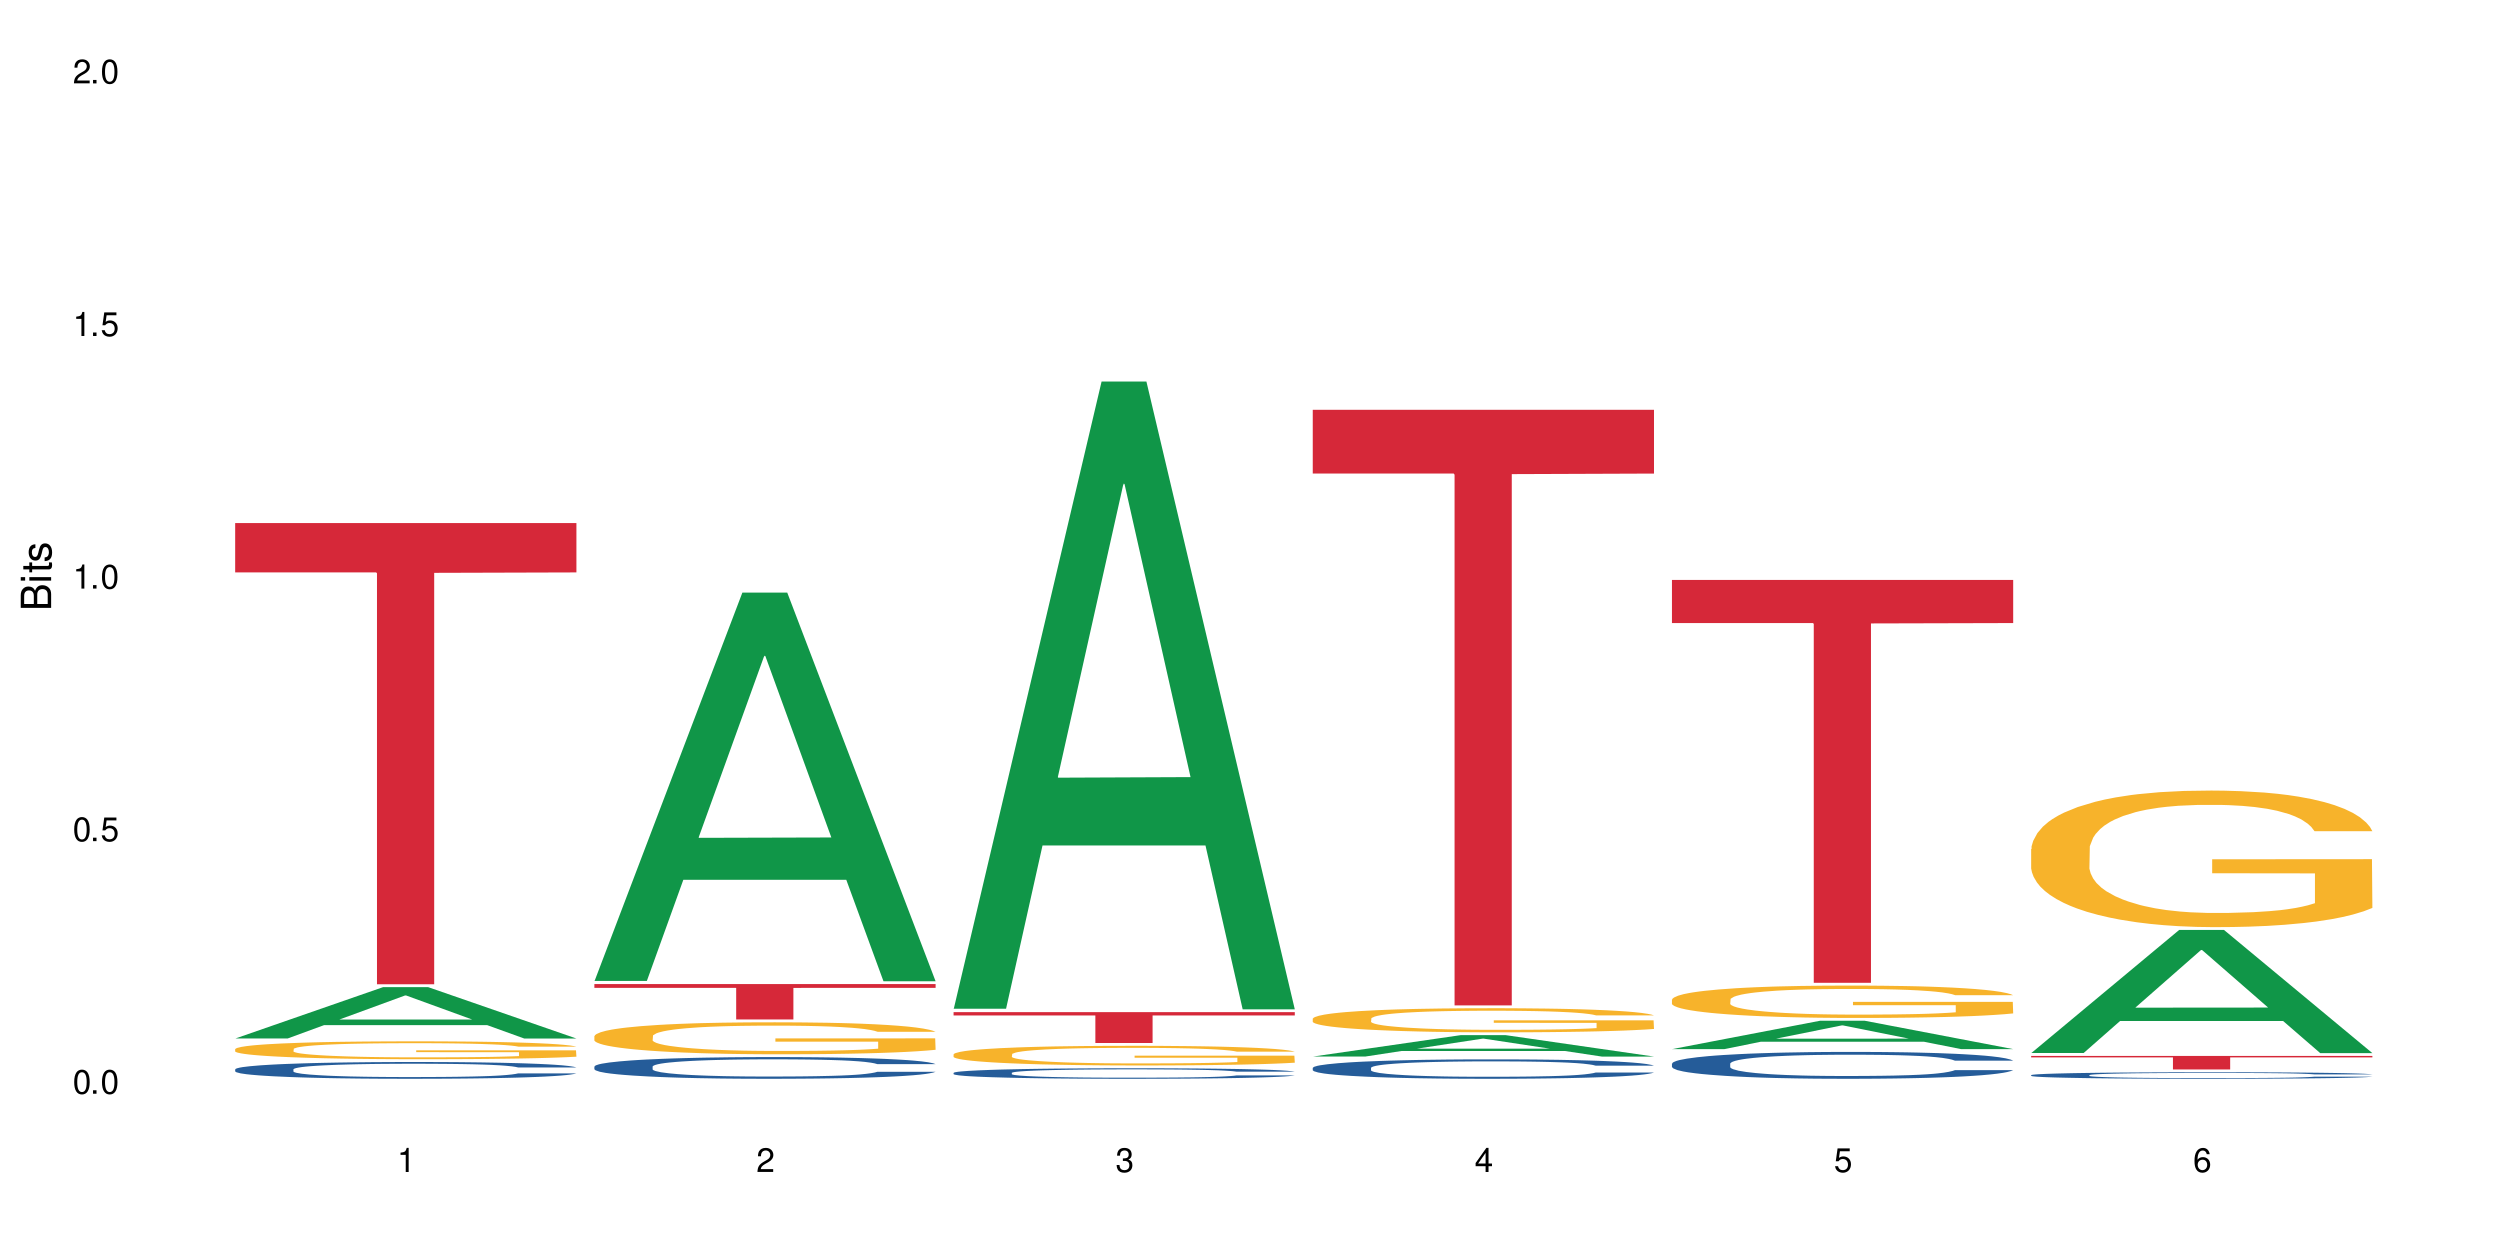 <?xml version="1.0" encoding="UTF-8"?>
<svg xmlns="http://www.w3.org/2000/svg" xmlns:xlink="http://www.w3.org/1999/xlink" width="720" height="360" viewBox="0 0 720 360">
<defs>
<g>
<g id="glyph-0-0">
</g>
<g id="glyph-0-1">
<path d="M 2.641 -6.938 C 2 -6.938 1.422 -6.656 1.078 -6.172 C 0.641 -5.562 0.406 -4.641 0.406 -3.359 C 0.406 -1.016 1.188 0.219 2.641 0.219 C 4.078 0.219 4.859 -1.016 4.859 -3.297 C 4.859 -4.641 4.656 -5.547 4.203 -6.172 C 3.844 -6.656 3.281 -6.938 2.641 -6.938 Z M 2.641 -6.188 C 3.547 -6.188 4 -5.25 4 -3.375 C 4 -1.406 3.562 -0.484 2.625 -0.484 C 1.734 -0.484 1.281 -1.438 1.281 -3.344 C 1.281 -5.25 1.734 -6.188 2.641 -6.188 Z M 2.641 -6.188 "/>
</g>
<g id="glyph-0-2">
<path d="M 1.828 -1 L 0.828 -1 L 0.828 0 L 1.828 0 Z M 1.828 -1 "/>
</g>
<g id="glyph-0-3">
<path d="M 4.562 -6.797 L 1.062 -6.797 L 0.547 -3.094 L 1.328 -3.094 C 1.719 -3.562 2.047 -3.734 2.578 -3.734 C 3.484 -3.734 4.062 -3.109 4.062 -2.094 C 4.062 -1.125 3.484 -0.531 2.578 -0.531 C 1.828 -0.531 1.375 -0.906 1.188 -1.672 L 0.328 -1.672 C 0.453 -1.109 0.547 -0.844 0.75 -0.594 C 1.125 -0.078 1.828 0.219 2.594 0.219 C 3.969 0.219 4.922 -0.781 4.922 -2.219 C 4.922 -3.562 4.031 -4.484 2.719 -4.484 C 2.25 -4.484 1.859 -4.359 1.469 -4.062 L 1.734 -5.969 L 4.562 -5.969 Z M 4.562 -6.797 "/>
</g>
<g id="glyph-0-4">
<path d="M 2.484 -4.938 L 2.484 0 L 3.328 0 L 3.328 -6.938 L 2.766 -6.938 C 2.469 -5.875 2.281 -5.734 0.984 -5.562 L 0.984 -4.938 Z M 2.484 -4.938 "/>
</g>
<g id="glyph-0-5">
<path d="M 4.859 -0.828 L 1.281 -0.828 C 1.359 -1.406 1.672 -1.781 2.5 -2.281 L 3.469 -2.828 C 4.406 -3.344 4.906 -4.062 4.906 -4.906 C 4.906 -5.484 4.672 -6.031 4.266 -6.406 C 3.859 -6.766 3.375 -6.938 2.719 -6.938 C 1.859 -6.938 1.219 -6.625 0.844 -6.031 C 0.609 -5.672 0.5 -5.234 0.484 -4.531 L 1.328 -4.531 C 1.359 -5.016 1.406 -5.281 1.531 -5.516 C 1.75 -5.938 2.188 -6.203 2.703 -6.203 C 3.469 -6.203 4.031 -5.641 4.031 -4.891 C 4.031 -4.344 3.719 -3.859 3.125 -3.516 L 2.234 -3 C 0.812 -2.172 0.406 -1.531 0.328 -0.016 L 4.859 -0.016 Z M 4.859 -0.828 "/>
</g>
<g id="glyph-0-6">
<path d="M 2.125 -3.188 L 2.578 -3.188 C 3.5 -3.188 3.984 -2.766 3.984 -1.922 C 3.984 -1.062 3.469 -0.531 2.594 -0.531 C 1.656 -0.531 1.203 -1 1.156 -2.016 L 0.312 -2.016 C 0.344 -1.453 0.438 -1.094 0.609 -0.781 C 0.953 -0.109 1.625 0.219 2.547 0.219 C 3.953 0.219 4.859 -0.625 4.859 -1.938 C 4.859 -2.828 4.516 -3.297 3.703 -3.594 C 4.344 -3.844 4.656 -4.328 4.656 -5.031 C 4.656 -6.219 3.875 -6.938 2.578 -6.938 C 1.203 -6.938 0.484 -6.172 0.453 -4.703 L 1.297 -4.703 C 1.312 -5.125 1.344 -5.359 1.453 -5.578 C 1.641 -5.969 2.062 -6.203 2.594 -6.203 C 3.344 -6.203 3.797 -5.75 3.797 -5 C 3.797 -4.516 3.609 -4.219 3.25 -4.047 C 3.016 -3.953 2.703 -3.922 2.125 -3.906 Z M 2.125 -3.188 "/>
</g>
<g id="glyph-0-7">
<path d="M 3.141 -1.672 L 3.141 0 L 3.984 0 L 3.984 -1.672 L 4.984 -1.672 L 4.984 -2.438 L 3.984 -2.438 L 3.984 -6.938 L 3.359 -6.938 L 0.266 -2.578 L 0.266 -1.672 Z M 3.141 -2.438 L 1 -2.438 L 3.141 -5.5 Z M 3.141 -2.438 "/>
</g>
<g id="glyph-0-8">
<path d="M 4.781 -5.125 C 4.609 -6.266 3.891 -6.938 2.844 -6.938 C 2.094 -6.938 1.422 -6.578 1.031 -5.953 C 0.594 -5.266 0.406 -4.422 0.406 -3.172 C 0.406 -2 0.578 -1.25 0.984 -0.641 C 1.359 -0.078 1.953 0.219 2.703 0.219 C 3.984 0.219 4.922 -0.75 4.922 -2.094 C 4.922 -3.375 4.062 -4.281 2.844 -4.281 C 2.172 -4.281 1.641 -4.031 1.281 -3.516 C 1.281 -5.234 1.828 -6.188 2.797 -6.188 C 3.391 -6.188 3.797 -5.797 3.938 -5.125 Z M 2.734 -3.531 C 3.547 -3.531 4.062 -2.953 4.062 -2.031 C 4.062 -1.156 3.484 -0.531 2.703 -0.531 C 1.922 -0.531 1.328 -1.188 1.328 -2.078 C 1.328 -2.938 1.906 -3.531 2.734 -3.531 Z M 2.734 -3.531 "/>
</g>
<g id="glyph-1-0">
</g>
<g id="glyph-1-1">
<path d="M 0 -0.953 L 0 -4.891 C 0 -5.719 -0.234 -6.344 -0.734 -6.797 C -1.188 -7.234 -1.812 -7.469 -2.5 -7.469 C -3.547 -7.469 -4.188 -7 -4.625 -5.875 C -4.984 -6.688 -5.625 -7.094 -6.531 -7.094 C -7.172 -7.094 -7.734 -6.859 -8.141 -6.391 C -8.562 -5.922 -8.75 -5.344 -8.75 -4.5 L -8.75 -0.953 Z M -4.984 -2.062 L -7.766 -2.062 L -7.766 -4.219 C -7.766 -4.844 -7.688 -5.203 -7.453 -5.5 C -7.219 -5.812 -6.859 -5.969 -6.375 -5.969 C -5.891 -5.969 -5.531 -5.812 -5.297 -5.5 C -5.062 -5.203 -4.984 -4.844 -4.984 -4.219 Z M -0.984 -2.062 L -4 -2.062 L -4 -4.781 C -4 -5.766 -3.438 -6.359 -2.484 -6.359 C -1.547 -6.359 -0.984 -5.766 -0.984 -4.781 Z M -0.984 -2.062 "/>
</g>
<g id="glyph-1-2">
<path d="M -6.281 -1.797 L -6.281 -0.797 L 0 -0.797 L 0 -1.797 Z M -8.75 -1.797 L -8.75 -0.797 L -7.484 -0.797 L -7.484 -1.797 Z M -8.75 -1.797 "/>
</g>
<g id="glyph-1-3">
<path d="M -6.281 -3.047 L -6.281 -2.016 L -8.016 -2.016 L -8.016 -1.016 L -6.281 -1.016 L -6.281 -0.172 L -5.469 -0.172 L -5.469 -1.016 L -0.719 -1.016 C -0.078 -1.016 0.281 -1.453 0.281 -2.234 C 0.281 -2.5 0.25 -2.719 0.188 -3.047 L -0.641 -3.047 C -0.609 -2.906 -0.594 -2.766 -0.594 -2.562 C -0.594 -2.141 -0.719 -2.016 -1.156 -2.016 L -5.469 -2.016 L -5.469 -3.047 Z M -6.281 -3.047 "/>
</g>
<g id="glyph-1-4">
<path d="M -4.531 -5.25 C -5.766 -5.25 -6.469 -4.422 -6.469 -2.969 C -6.469 -1.516 -5.719 -0.562 -4.547 -0.562 C -3.562 -0.562 -3.094 -1.062 -2.734 -2.562 L -2.516 -3.484 C -2.344 -4.188 -2.094 -4.469 -1.641 -4.469 C -1.047 -4.469 -0.641 -3.875 -0.641 -3 C -0.641 -2.453 -0.797 -2 -1.062 -1.75 C -1.25 -1.594 -1.422 -1.531 -1.875 -1.469 L -1.875 -0.406 C -0.422 -0.453 0.281 -1.266 0.281 -2.922 C 0.281 -4.5 -0.5 -5.516 -1.719 -5.516 C -2.656 -5.516 -3.172 -4.984 -3.469 -3.734 L -3.703 -2.766 C -3.891 -1.953 -4.156 -1.609 -4.594 -1.609 C -5.188 -1.609 -5.547 -2.125 -5.547 -2.938 C -5.547 -3.75 -5.203 -4.172 -4.531 -4.203 Z M -4.531 -5.25 "/>
</g>
</g>
</defs>
<rect x="-72" y="-36" width="864" height="432" fill="rgb(100%, 100%, 100%)" fill-opacity="1"/>
<path fill-rule="nonzero" fill="rgb(6.275%, 58.824%, 28.235%)" fill-opacity="1" d="M 67.73 299.082 L 67.836 299.07 L 110.359 284.285 L 123.273 284.285 L 166.008 299.098 L 150.992 299.098 L 140.281 295.23 L 93.352 295.23 L 82.852 299.082 L 67.73 299.082 L 97.863 293.629 L 135.977 293.617 L 116.973 286.703 L 116.766 286.691 L 116.555 286.73 L 97.758 293.617 L 97.863 293.629 Z M 67.73 299.082 "/>
<path fill-rule="nonzero" fill="rgb(14.51%, 36.078%, 60%)" fill-opacity="1" d="M 67.73 307.961 L 67.852 307.957 L 67.852 307.852 L 68.211 307.684 L 69.051 307.473 L 69.887 307.324 L 72.047 307.066 L 75.043 306.812 L 78.156 306.621 L 80.434 306.504 L 82.473 306.418 L 87.145 306.254 L 90.145 306.168 L 93.379 306.094 L 97.332 306.02 L 100.211 305.977 L 106.684 305.906 L 111.477 305.875 L 115.191 305.859 L 123.223 305.859 L 128.016 305.879 L 131.492 305.898 L 135.324 305.938 L 138.562 305.977 L 144.195 306.074 L 149.227 306.195 L 151.504 306.266 L 155.102 306.402 L 157.855 306.535 L 159.773 306.652 L 161.934 306.812 L 163.848 307.012 L 165.289 307.238 L 166.008 307.426 L 149.227 307.426 L 148.391 307.25 L 147.43 307.113 L 145.633 306.934 L 143.836 306.805 L 141.316 306.676 L 139.039 306.594 L 135.926 306.508 L 133.168 306.457 L 130.293 306.418 L 127.535 306.391 L 122.262 306.363 L 116.148 306.363 L 113.871 306.371 L 109.199 306.406 L 106.684 306.438 L 103.086 306.5 L 100.57 306.559 L 97.574 306.645 L 95.535 306.723 L 93.02 306.836 L 91.223 306.938 L 89.184 307.082 L 87.984 307.195 L 86.906 307.316 L 85.949 307.465 L 85.23 307.617 L 84.75 307.781 L 84.508 307.941 L 84.508 308.625 L 84.75 308.781 L 85.348 308.969 L 86.906 309.238 L 89.184 309.473 L 91.82 309.656 L 94.336 309.789 L 95.777 309.852 L 97.691 309.922 L 100.688 310.012 L 105.004 310.098 L 107.52 310.133 L 111.355 310.168 L 115.312 310.188 L 120.586 310.188 L 125.258 310.168 L 128.375 310.148 L 131.609 310.113 L 136.043 310.035 L 138.801 309.965 L 141.199 309.883 L 142.996 309.797 L 144.195 309.727 L 145.992 309.59 L 147.43 309.441 L 148.508 309.285 L 149.227 309.137 L 166.008 309.137 L 165.289 309.312 L 164.207 309.484 L 163.129 309.613 L 161.453 309.766 L 159.535 309.902 L 156.777 310.059 L 154.5 310.16 L 151.504 310.27 L 148.75 310.355 L 145.754 310.43 L 141.316 310.52 L 138.441 310.562 L 135.324 310.602 L 131.609 310.637 L 126.938 310.668 L 121.902 310.684 L 117.227 310.691 L 112.195 310.68 L 108.48 310.664 L 103.566 310.625 L 97.453 310.543 L 93.02 310.461 L 89.543 310.375 L 86.547 310.289 L 83.191 310.168 L 78.875 309.977 L 76.238 309.824 L 74.441 309.699 L 72.406 309.527 L 70.969 309.375 L 69.289 309.129 L 68.09 308.812 L 67.73 308.57 Z M 67.73 307.961 "/>
<path fill-rule="nonzero" fill="rgb(96.863%, 70.196%, 16.863%)" fill-opacity="1" d="M 67.73 302.109 L 67.852 302.105 L 67.852 302.012 L 68.332 301.797 L 69.527 301.508 L 71.086 301.266 L 72.766 301.078 L 73.844 300.98 L 75.641 300.84 L 77.199 300.734 L 81.152 300.523 L 86.188 300.328 L 88.945 300.242 L 92.059 300.16 L 96.496 300.07 L 98.531 300.039 L 104.766 299.965 L 111.836 299.918 L 119.625 299.902 L 123.223 299.906 L 128.133 299.926 L 134.848 299.977 L 138.68 300.023 L 141.676 300.07 L 144.793 300.133 L 148.629 300.227 L 152.223 300.34 L 155.102 300.453 L 157.977 300.594 L 160.375 300.746 L 162.41 300.91 L 164.207 301.105 L 165.289 301.273 L 166.008 301.438 L 149.348 301.438 L 148.391 301.273 L 147.309 301.145 L 145.512 300.988 L 143.715 300.875 L 141.918 300.789 L 138.562 300.664 L 135.684 300.59 L 132.09 300.523 L 128.613 300.48 L 124.66 300.453 L 122.262 300.445 L 115.91 300.445 L 110.156 300.477 L 106.801 300.516 L 104.406 300.551 L 101.047 300.621 L 99.012 300.68 L 97.812 300.715 L 94.219 300.863 L 91.82 300.996 L 90.504 301.082 L 88.824 301.227 L 87.625 301.352 L 86.309 301.539 L 85.59 301.68 L 84.629 302 L 84.508 302.848 L 84.871 303.027 L 85.59 303.219 L 86.547 303.391 L 87.984 303.566 L 89.422 303.703 L 91.941 303.887 L 94.098 304.012 L 95.777 304.09 L 99.012 304.215 L 100.328 304.258 L 103.445 304.344 L 106.684 304.41 L 110.637 304.465 L 113.633 304.496 L 118.426 304.52 L 124.539 304.52 L 131.73 304.488 L 136.285 304.453 L 139.398 304.414 L 141.438 304.383 L 143.953 304.328 L 145.754 304.281 L 147.43 304.23 L 149.469 304.152 L 149.469 303.027 L 119.863 303.023 L 119.863 302.496 L 165.887 302.492 L 166.008 304.328 L 163.488 304.457 L 160.375 304.578 L 157.379 304.672 L 154.262 304.754 L 149.828 304.844 L 146.23 304.898 L 140.719 304.965 L 135.684 305.008 L 130.41 305.035 L 125.738 305.051 L 120.223 305.055 L 115.312 305.043 L 110.039 305.016 L 105.844 304.98 L 102.008 304.934 L 98.172 304.871 L 93.379 304.773 L 90.262 304.691 L 87.027 304.594 L 83.789 304.477 L 80.914 304.348 L 78.996 304.25 L 77.078 304.137 L 75.043 303.996 L 73.125 303.836 L 71.688 303.691 L 70.367 303.523 L 69.41 303.371 L 68.449 303.16 L 67.969 302.988 L 67.73 302.844 Z M 67.73 302.109 "/>
<path fill-rule="nonzero" fill="rgb(83.922%, 15.686%, 22.353%)" fill-opacity="1" d="M 67.73 150.637 L 166.008 150.637 L 166.008 164.855 L 125.047 164.98 L 125.047 283.477 L 108.57 283.477 L 108.57 165.105 L 108.332 164.855 L 67.73 164.855 Z M 67.73 150.637 "/>
<path fill-rule="nonzero" fill="rgb(6.275%, 58.824%, 28.235%)" fill-opacity="1" d="M 171.18 282.504 L 171.285 282.398 L 213.809 170.66 L 226.723 170.66 L 269.453 282.605 L 254.441 282.605 L 243.73 253.387 L 196.797 253.387 L 186.297 282.504 L 171.18 282.504 L 201.312 241.297 L 239.426 241.191 L 220.422 188.949 L 220.211 188.844 L 220 189.16 L 201.207 241.191 L 201.312 241.297 Z M 171.18 282.504 "/>
<path fill-rule="nonzero" fill="rgb(14.51%, 36.078%, 60%)" fill-opacity="1" d="M 171.18 307.16 L 171.297 307.152 L 171.297 307.016 L 171.66 306.801 L 172.496 306.527 L 173.336 306.336 L 175.492 306 L 178.488 305.676 L 181.605 305.422 L 183.883 305.273 L 185.922 305.16 L 190.594 304.949 L 193.59 304.84 L 196.828 304.742 L 200.781 304.645 L 203.656 304.59 L 210.129 304.496 L 214.922 304.457 L 218.641 304.441 L 226.668 304.441 L 231.461 304.465 L 234.938 304.492 L 238.773 304.539 L 242.008 304.59 L 247.641 304.715 L 252.676 304.875 L 254.953 304.965 L 258.547 305.145 L 261.305 305.312 L 263.223 305.465 L 265.379 305.676 L 267.297 305.93 L 268.734 306.223 L 269.453 306.469 L 252.676 306.469 L 251.836 306.238 L 250.879 306.062 L 249.082 305.828 L 247.281 305.664 L 244.766 305.496 L 242.488 305.387 L 239.371 305.281 L 236.617 305.211 L 233.738 305.16 L 230.984 305.125 L 225.711 305.09 L 219.598 305.09 L 217.32 305.102 L 212.645 305.148 L 210.129 305.188 L 206.535 305.27 L 204.016 305.344 L 201.02 305.457 L 198.984 305.555 L 196.469 305.703 L 194.668 305.836 L 192.633 306.023 L 191.434 306.164 L 190.355 306.324 L 189.395 306.516 L 188.676 306.715 L 188.199 306.926 L 187.957 307.133 L 187.957 308.016 L 188.199 308.223 L 188.797 308.461 L 190.355 308.809 L 192.633 309.113 L 195.27 309.352 L 197.785 309.523 L 199.223 309.605 L 201.141 309.695 L 204.137 309.809 L 208.453 309.926 L 210.969 309.969 L 214.805 310.016 L 218.758 310.039 L 224.031 310.039 L 228.707 310.016 L 231.82 309.988 L 235.059 309.941 L 239.492 309.844 L 242.25 309.754 L 244.645 309.645 L 246.445 309.535 L 247.641 309.445 L 249.441 309.266 L 250.879 309.074 L 251.957 308.875 L 252.676 308.68 L 269.453 308.68 L 268.734 308.906 L 267.656 309.129 L 266.578 309.297 L 264.898 309.496 L 262.984 309.672 L 260.227 309.871 L 257.949 310.004 L 254.953 310.148 L 252.195 310.254 L 249.199 310.352 L 244.766 310.469 L 241.891 310.523 L 238.773 310.574 L 235.059 310.621 L 230.383 310.66 L 225.352 310.684 L 220.676 310.691 L 215.645 310.68 L 211.926 310.656 L 207.012 310.605 L 200.902 310.5 L 196.469 310.395 L 192.992 310.285 L 189.996 310.172 L 186.641 310.016 L 182.324 309.766 L 179.688 309.57 L 177.891 309.41 L 175.852 309.188 L 174.414 308.988 L 172.738 308.668 L 171.539 308.262 L 171.18 307.949 Z M 171.18 307.16 "/>
<path fill-rule="nonzero" fill="rgb(96.863%, 70.196%, 16.863%)" fill-opacity="1" d="M 171.18 298.367 L 171.297 298.359 L 171.297 298.191 L 171.777 297.812 L 172.977 297.289 L 174.535 296.859 L 176.211 296.523 L 177.293 296.348 L 179.09 296.094 L 180.648 295.91 L 184.602 295.531 L 189.637 295.18 L 192.391 295.027 L 195.508 294.883 L 199.941 294.723 L 201.98 294.664 L 208.211 294.531 L 215.281 294.445 L 223.074 294.422 L 226.668 294.43 L 231.582 294.465 L 238.293 294.555 L 242.129 294.641 L 245.125 294.723 L 248.242 294.832 L 252.078 295 L 255.672 295.203 L 258.547 295.406 L 261.426 295.656 L 263.82 295.926 L 265.859 296.223 L 267.656 296.574 L 268.734 296.871 L 269.453 297.164 L 252.797 297.164 L 251.836 296.871 L 250.758 296.641 L 248.961 296.363 L 247.164 296.164 L 245.363 296.004 L 242.008 295.785 L 239.133 295.648 L 235.539 295.531 L 232.062 295.457 L 228.105 295.406 L 225.711 295.387 L 219.359 295.387 L 213.605 295.449 L 210.25 295.516 L 207.852 295.582 L 204.496 295.707 L 202.461 295.809 L 201.262 295.875 L 197.664 296.137 L 195.27 296.371 L 193.949 296.531 L 192.273 296.785 L 191.074 297.012 L 189.754 297.348 L 189.035 297.602 L 188.078 298.172 L 187.957 299.688 L 188.316 300.008 L 189.035 300.352 L 189.996 300.656 L 191.434 300.977 L 192.871 301.219 L 195.387 301.547 L 197.547 301.766 L 199.223 301.91 L 202.461 302.137 L 203.777 302.211 L 206.895 302.363 L 210.129 302.48 L 214.086 302.582 L 217.082 302.633 L 221.875 302.676 L 227.988 302.676 L 235.18 302.625 L 239.73 302.559 L 242.848 302.488 L 244.887 302.43 L 247.402 302.34 L 249.199 302.254 L 250.879 302.16 L 252.914 302.02 L 252.914 300.008 L 223.312 300 L 223.312 299.059 L 269.336 299.047 L 269.453 302.34 L 266.938 302.566 L 263.82 302.785 L 260.824 302.953 L 257.711 303.094 L 253.273 303.254 L 249.68 303.355 L 244.168 303.473 L 239.133 303.551 L 233.859 303.602 L 229.184 303.625 L 223.672 303.633 L 218.758 303.617 L 213.484 303.566 L 209.289 303.5 L 205.457 303.414 L 201.621 303.305 L 196.828 303.129 L 193.711 302.984 L 190.473 302.809 L 187.238 302.598 L 184.363 302.371 L 182.445 302.195 L 180.527 301.992 L 178.488 301.742 L 176.57 301.453 L 175.133 301.195 L 173.816 300.898 L 172.855 300.621 L 171.898 300.242 L 171.418 299.941 L 171.18 299.68 Z M 171.18 298.367 "/>
<path fill-rule="nonzero" fill="rgb(83.922%, 15.686%, 22.353%)" fill-opacity="1" d="M 171.18 283.414 L 269.453 283.414 L 269.453 284.504 L 228.496 284.516 L 228.496 293.613 L 212.02 293.613 L 212.02 284.523 L 211.777 284.504 L 171.18 284.504 Z M 171.18 283.414 "/>
<path fill-rule="nonzero" fill="rgb(6.275%, 58.824%, 28.235%)" fill-opacity="1" d="M 274.629 290.52 L 274.73 290.352 L 317.254 109.891 L 330.168 109.891 L 372.902 290.691 L 357.887 290.691 L 347.18 243.496 L 300.246 243.496 L 289.746 290.52 L 274.629 290.52 L 304.762 223.973 L 342.875 223.805 L 323.871 139.43 L 323.66 139.262 L 323.449 139.77 L 304.656 223.805 L 304.762 223.973 Z M 274.629 290.52 "/>
<path fill-rule="nonzero" fill="rgb(14.51%, 36.078%, 60%)" fill-opacity="1" d="M 274.629 308.977 L 274.746 308.973 L 274.746 308.906 L 275.105 308.801 L 275.945 308.668 L 276.785 308.578 L 278.941 308.414 L 281.938 308.258 L 285.055 308.137 L 287.332 308.062 L 289.367 308.008 L 294.043 307.906 L 297.039 307.852 L 300.273 307.805 L 304.23 307.758 L 307.105 307.73 L 313.578 307.688 L 318.371 307.668 L 322.086 307.656 L 330.117 307.656 L 334.91 307.668 L 338.387 307.684 L 342.223 307.707 L 345.457 307.73 L 351.09 307.793 L 356.125 307.867 L 358.402 307.914 L 361.996 308 L 364.754 308.082 L 366.672 308.152 L 368.828 308.258 L 370.746 308.383 L 372.184 308.523 L 372.902 308.641 L 356.125 308.641 L 355.285 308.531 L 354.324 308.445 L 352.527 308.332 L 350.73 308.25 L 348.215 308.172 L 345.938 308.117 L 342.82 308.066 L 340.062 308.031 L 337.188 308.008 L 334.43 307.992 L 329.156 307.973 L 323.047 307.973 L 320.77 307.98 L 316.094 308 L 313.578 308.02 L 309.98 308.059 L 307.465 308.098 L 304.469 308.152 L 302.434 308.199 L 299.914 308.27 L 298.117 308.336 L 296.078 308.426 L 294.883 308.496 L 293.801 308.574 L 292.844 308.664 L 292.125 308.762 L 291.645 308.863 L 291.406 308.965 L 291.406 309.395 L 291.645 309.492 L 292.246 309.609 L 293.801 309.777 L 296.078 309.926 L 298.715 310.043 L 301.234 310.125 L 302.672 310.164 L 304.59 310.207 L 307.586 310.262 L 311.898 310.32 L 314.418 310.34 L 318.25 310.363 L 322.207 310.375 L 327.48 310.375 L 332.152 310.363 L 335.27 310.348 L 338.508 310.328 L 342.941 310.281 L 345.695 310.234 L 348.094 310.184 L 349.891 310.129 L 351.09 310.086 L 352.887 310 L 354.324 309.906 L 355.406 309.809 L 356.125 309.715 L 372.902 309.715 L 372.184 309.824 L 371.105 309.934 L 370.027 310.016 L 368.348 310.109 L 366.43 310.195 L 363.676 310.293 L 361.398 310.355 L 358.402 310.426 L 355.645 310.48 L 352.648 310.527 L 348.215 310.582 L 345.336 310.609 L 342.223 310.633 L 338.508 310.656 L 333.832 310.676 L 328.797 310.688 L 324.125 310.691 L 319.09 310.684 L 315.375 310.672 L 310.461 310.648 L 304.348 310.598 L 299.914 310.547 L 296.438 310.492 L 293.441 310.438 L 290.086 310.363 L 285.773 310.242 L 283.137 310.148 L 281.34 310.07 L 279.301 309.961 L 277.863 309.863 L 276.184 309.707 L 274.988 309.512 L 274.629 309.359 Z M 274.629 308.977 "/>
<path fill-rule="nonzero" fill="rgb(96.863%, 70.196%, 16.863%)" fill-opacity="1" d="M 274.629 303.617 L 274.746 303.613 L 274.746 303.508 L 275.227 303.277 L 276.426 302.957 L 277.984 302.691 L 279.66 302.484 L 280.738 302.379 L 282.535 302.223 L 284.094 302.109 L 288.051 301.875 L 293.082 301.66 L 295.84 301.566 L 298.957 301.477 L 303.391 301.379 L 305.43 301.344 L 311.66 301.262 L 318.73 301.211 L 326.52 301.195 L 330.117 301.199 L 335.031 301.219 L 341.742 301.277 L 345.578 301.328 L 348.574 301.379 L 351.688 301.445 L 355.523 301.551 L 359.121 301.676 L 361.996 301.797 L 364.871 301.953 L 367.27 302.117 L 369.309 302.301 L 371.105 302.516 L 372.184 302.699 L 372.902 302.879 L 356.242 302.879 L 355.285 302.699 L 354.207 302.559 L 352.41 302.387 L 350.609 302.262 L 348.812 302.164 L 345.457 302.031 L 342.582 301.949 L 338.984 301.875 L 335.512 301.828 L 331.555 301.797 L 329.156 301.789 L 322.805 301.789 L 317.055 301.824 L 313.699 301.867 L 311.301 301.906 L 307.945 301.984 L 305.906 302.047 L 304.707 302.086 L 301.113 302.246 L 298.715 302.395 L 297.398 302.492 L 295.719 302.645 L 294.523 302.785 L 293.203 302.992 L 292.484 303.148 L 291.527 303.5 L 291.406 304.43 L 291.766 304.625 L 292.484 304.836 L 293.441 305.023 L 294.883 305.219 L 296.32 305.367 L 298.836 305.57 L 300.992 305.703 L 302.672 305.793 L 305.906 305.934 L 307.227 305.98 L 310.34 306.07 L 313.578 306.145 L 317.531 306.207 L 320.527 306.238 L 325.324 306.262 L 331.434 306.262 L 338.625 306.23 L 343.18 306.191 L 346.297 306.148 L 348.332 306.113 L 350.852 306.055 L 352.648 306.004 L 354.324 305.949 L 356.363 305.859 L 356.363 304.625 L 326.762 304.621 L 326.762 304.039 L 372.781 304.035 L 372.902 306.055 L 370.387 306.195 L 367.27 306.328 L 364.273 306.434 L 361.156 306.52 L 356.723 306.621 L 353.129 306.68 L 347.613 306.754 L 342.582 306.801 L 337.309 306.832 L 332.633 306.848 L 327.121 306.852 L 322.207 306.84 L 316.934 306.809 L 312.738 306.77 L 308.902 306.719 L 305.07 306.648 L 300.273 306.543 L 297.16 306.453 L 293.922 306.344 L 290.688 306.215 L 287.809 306.078 L 285.895 305.969 L 283.977 305.844 L 281.938 305.688 L 280.02 305.512 L 278.582 305.352 L 277.262 305.172 L 276.305 305.004 L 275.348 304.77 L 274.867 304.582 L 274.629 304.422 Z M 274.629 303.617 "/>
<path fill-rule="nonzero" fill="rgb(83.922%, 15.686%, 22.353%)" fill-opacity="1" d="M 274.629 291.496 L 372.902 291.496 L 372.902 292.449 L 331.945 292.457 L 331.945 300.387 L 315.465 300.387 L 315.465 292.465 L 315.227 292.449 L 274.629 292.449 Z M 274.629 291.496 "/>
<path fill-rule="nonzero" fill="rgb(6.275%, 58.824%, 28.235%)" fill-opacity="1" d="M 378.074 304.285 L 378.18 304.281 L 420.703 298.121 L 433.617 298.121 L 476.352 304.293 L 461.336 304.293 L 450.625 302.68 L 403.695 302.68 L 393.195 304.285 L 378.074 304.285 L 408.207 302.016 L 446.32 302.008 L 427.316 299.129 L 427.109 299.121 L 426.898 299.141 L 408.105 302.008 L 408.207 302.016 Z M 378.074 304.285 "/>
<path fill-rule="nonzero" fill="rgb(14.51%, 36.078%, 60%)" fill-opacity="1" d="M 378.074 307.531 L 378.195 307.527 L 378.195 307.402 L 378.555 307.211 L 379.395 306.965 L 380.23 306.797 L 382.391 306.496 L 385.387 306.203 L 388.5 305.977 L 390.777 305.844 L 392.816 305.742 L 397.492 305.555 L 400.488 305.457 L 403.723 305.371 L 407.676 305.281 L 410.555 305.23 L 417.027 305.148 L 421.82 305.113 L 425.535 305.098 L 433.566 305.098 L 438.359 305.121 L 441.836 305.145 L 445.668 305.188 L 448.906 305.23 L 454.539 305.344 L 459.57 305.488 L 461.848 305.57 L 465.445 305.727 L 468.199 305.883 L 470.117 306.016 L 472.277 306.203 L 474.191 306.434 L 475.633 306.695 L 476.352 306.914 L 459.57 306.914 L 458.734 306.707 L 457.773 306.551 L 455.977 306.34 L 454.18 306.191 L 451.66 306.043 L 449.383 305.949 L 446.27 305.852 L 443.512 305.789 L 440.637 305.742 L 437.879 305.711 L 432.605 305.68 L 426.492 305.68 L 424.215 305.691 L 419.543 305.734 L 417.027 305.77 L 413.43 305.84 L 410.914 305.906 L 407.918 306.008 L 405.879 306.094 L 403.363 306.227 L 401.566 306.348 L 399.527 306.516 L 398.328 306.641 L 397.25 306.785 L 396.293 306.953 L 395.574 307.133 L 395.094 307.32 L 394.855 307.508 L 394.855 308.297 L 395.094 308.48 L 395.691 308.695 L 397.25 309.008 L 399.527 309.281 L 402.164 309.492 L 404.68 309.648 L 406.121 309.719 L 408.035 309.801 L 411.035 309.902 L 415.348 310.004 L 417.863 310.047 L 421.699 310.086 L 425.656 310.105 L 430.93 310.105 L 435.602 310.086 L 438.719 310.062 L 441.953 310.02 L 446.387 309.934 L 449.145 309.852 L 451.543 309.754 L 453.34 309.656 L 454.539 309.574 L 456.336 309.418 L 457.773 309.242 L 458.852 309.066 L 459.57 308.891 L 476.352 308.891 L 475.633 309.094 L 474.555 309.293 L 473.473 309.441 L 471.797 309.621 L 469.879 309.781 L 467.121 309.961 L 464.844 310.078 L 461.848 310.203 L 459.094 310.301 L 456.098 310.387 L 451.66 310.492 L 448.785 310.543 L 445.668 310.586 L 441.953 310.629 L 437.281 310.664 L 432.246 310.684 L 427.574 310.691 L 422.539 310.68 L 418.824 310.66 L 413.91 310.613 L 407.797 310.52 L 403.363 310.426 L 399.887 310.328 L 396.891 310.227 L 393.535 310.086 L 389.223 309.863 L 386.586 309.688 L 384.785 309.547 L 382.75 309.348 L 381.312 309.168 L 379.633 308.879 L 378.434 308.52 L 378.074 308.238 Z M 378.074 307.531 "/>
<path fill-rule="nonzero" fill="rgb(96.863%, 70.196%, 16.863%)" fill-opacity="1" d="M 378.074 293.34 L 378.195 293.336 L 378.195 293.207 L 378.676 292.922 L 379.871 292.531 L 381.43 292.207 L 383.109 291.953 L 384.188 291.82 L 385.984 291.629 L 387.543 291.488 L 391.496 291.203 L 396.531 290.938 L 399.289 290.824 L 402.402 290.715 L 406.84 290.594 L 408.875 290.551 L 415.109 290.449 L 422.18 290.387 L 429.969 290.367 L 433.566 290.371 L 438.48 290.398 L 445.191 290.469 L 449.023 290.531 L 452.02 290.594 L 455.137 290.676 L 458.973 290.805 L 462.566 290.957 L 465.445 291.109 L 468.32 291.297 L 470.719 291.5 L 472.754 291.723 L 474.555 291.988 L 475.633 292.211 L 476.352 292.434 L 459.691 292.434 L 458.734 292.211 L 457.652 292.039 L 455.855 291.832 L 454.059 291.68 L 452.262 291.559 L 448.906 291.395 L 446.027 291.293 L 442.434 291.203 L 438.957 291.145 L 435.004 291.109 L 432.605 291.094 L 426.254 291.094 L 420.5 291.141 L 417.145 291.191 L 414.75 291.242 L 411.395 291.336 L 409.355 291.414 L 408.156 291.465 L 404.562 291.66 L 402.164 291.836 L 400.848 291.957 L 399.168 292.148 L 397.969 292.32 L 396.652 292.574 L 395.934 292.766 L 394.973 293.195 L 394.855 294.336 L 395.215 294.578 L 395.934 294.84 L 396.891 295.066 L 398.328 295.309 L 399.766 295.492 L 402.285 295.738 L 404.441 295.906 L 406.121 296.012 L 409.355 296.184 L 410.672 296.242 L 413.789 296.355 L 417.027 296.445 L 420.98 296.52 L 423.977 296.559 L 428.77 296.59 L 434.883 296.59 L 442.074 296.551 L 446.629 296.5 L 449.746 296.449 L 451.781 296.406 L 454.297 296.336 L 456.098 296.273 L 457.773 296.203 L 459.812 296.094 L 459.812 294.578 L 430.211 294.574 L 430.211 293.863 L 476.23 293.855 L 476.352 296.336 L 473.832 296.508 L 470.719 296.672 L 467.723 296.801 L 464.605 296.906 L 460.172 297.027 L 456.574 297.105 L 451.062 297.191 L 446.027 297.25 L 440.754 297.289 L 436.082 297.309 L 430.57 297.312 L 425.656 297.301 L 420.383 297.262 L 416.188 297.211 L 412.352 297.148 L 408.516 297.066 L 403.723 296.934 L 400.605 296.824 L 397.371 296.691 L 394.133 296.535 L 391.258 296.363 L 389.34 296.23 L 387.422 296.078 L 385.387 295.887 L 383.469 295.672 L 382.031 295.473 L 380.711 295.25 L 379.754 295.043 L 378.793 294.758 L 378.316 294.527 L 378.074 294.332 Z M 378.074 293.34 "/>
<path fill-rule="nonzero" fill="rgb(83.922%, 15.686%, 22.353%)" fill-opacity="1" d="M 378.074 118.027 L 476.352 118.027 L 476.352 136.387 L 435.391 136.547 L 435.391 289.559 L 418.914 289.559 L 418.914 136.711 L 418.676 136.387 L 378.074 136.387 Z M 378.074 118.027 "/>
<path fill-rule="nonzero" fill="rgb(6.275%, 58.824%, 28.235%)" fill-opacity="1" d="M 481.523 302.141 L 481.629 302.133 L 524.152 293.98 L 537.066 293.98 L 579.797 302.148 L 564.785 302.148 L 554.074 300.016 L 507.141 300.016 L 496.641 302.141 L 481.523 302.141 L 511.656 299.133 L 549.77 299.125 L 530.766 295.316 L 530.555 295.309 L 530.348 295.332 L 511.551 299.125 L 511.656 299.133 Z M 481.523 302.141 "/>
<path fill-rule="nonzero" fill="rgb(14.51%, 36.078%, 60%)" fill-opacity="1" d="M 481.523 306.32 L 481.645 306.312 L 481.645 306.145 L 482.004 305.875 L 482.84 305.535 L 483.68 305.301 L 485.836 304.887 L 488.832 304.484 L 491.949 304.172 L 494.227 303.988 L 496.266 303.848 L 500.938 303.586 L 503.934 303.449 L 507.172 303.332 L 511.125 303.211 L 514 303.141 L 520.473 303.027 L 525.27 302.977 L 528.984 302.957 L 537.012 302.957 L 541.809 302.984 L 545.281 303.02 L 549.117 303.074 L 552.352 303.141 L 557.984 303.293 L 563.02 303.492 L 565.297 303.605 L 568.891 303.824 L 571.648 304.035 L 573.566 304.223 L 575.723 304.484 L 577.641 304.801 L 579.078 305.16 L 579.797 305.465 L 563.02 305.465 L 562.18 305.184 L 561.223 304.965 L 559.426 304.672 L 557.625 304.469 L 555.109 304.262 L 552.832 304.129 L 549.715 303.996 L 546.961 303.91 L 544.082 303.848 L 541.328 303.805 L 536.055 303.762 L 529.941 303.762 L 527.664 303.777 L 522.992 303.832 L 520.473 303.883 L 516.879 303.98 L 514.363 304.074 L 511.367 304.215 L 509.328 304.336 L 506.812 304.52 L 505.012 304.68 L 502.977 304.914 L 501.777 305.09 L 500.699 305.289 L 499.738 305.523 L 499.02 305.77 L 498.543 306.031 L 498.301 306.285 L 498.301 307.383 L 498.543 307.637 L 499.141 307.934 L 500.699 308.363 L 502.977 308.738 L 505.613 309.035 L 508.129 309.246 L 509.566 309.348 L 511.484 309.461 L 514.48 309.602 L 518.797 309.742 L 521.312 309.801 L 525.148 309.855 L 529.102 309.883 L 534.375 309.883 L 539.051 309.855 L 542.168 309.82 L 545.402 309.766 L 549.836 309.645 L 552.594 309.531 L 554.988 309.395 L 556.789 309.262 L 557.984 309.148 L 559.785 308.93 L 561.223 308.688 L 562.301 308.441 L 563.02 308.203 L 579.797 308.203 L 579.078 308.484 L 578 308.762 L 576.922 308.965 L 575.246 309.211 L 573.328 309.43 L 570.57 309.68 L 568.293 309.84 L 565.297 310.02 L 562.539 310.152 L 559.543 310.273 L 555.109 310.414 L 552.234 310.484 L 549.117 310.547 L 545.402 310.605 L 540.727 310.656 L 535.695 310.684 L 531.02 310.691 L 525.988 310.676 L 522.27 310.648 L 517.359 310.582 L 511.246 310.457 L 506.812 310.324 L 503.336 310.188 L 500.34 310.047 L 496.984 309.855 L 492.668 309.543 L 490.031 309.305 L 488.234 309.105 L 486.195 308.832 L 484.758 308.582 L 483.082 308.188 L 481.883 307.684 L 481.523 307.297 Z M 481.523 306.32 "/>
<path fill-rule="nonzero" fill="rgb(96.863%, 70.196%, 16.863%)" fill-opacity="1" d="M 481.523 287.84 L 481.645 287.832 L 481.645 287.664 L 482.121 287.281 L 483.32 286.75 L 484.879 286.316 L 486.555 285.977 L 487.637 285.797 L 489.434 285.543 L 490.992 285.355 L 494.945 284.973 L 499.98 284.613 L 502.734 284.461 L 505.852 284.316 L 510.285 284.152 L 512.324 284.094 L 518.555 283.957 L 525.629 283.871 L 533.418 283.848 L 537.012 283.855 L 541.926 283.891 L 548.637 283.984 L 552.473 284.066 L 555.469 284.152 L 558.586 284.266 L 562.422 284.434 L 566.016 284.641 L 568.891 284.844 L 571.77 285.098 L 574.164 285.371 L 576.203 285.668 L 578 286.027 L 579.078 286.324 L 579.797 286.625 L 563.141 286.625 L 562.18 286.324 L 561.102 286.094 L 559.305 285.812 L 557.508 285.609 L 555.711 285.449 L 552.352 285.227 L 549.477 285.09 L 545.883 284.973 L 542.406 284.895 L 538.449 284.844 L 536.055 284.828 L 529.703 284.828 L 523.949 284.887 L 520.594 284.953 L 518.195 285.023 L 514.84 285.148 L 512.805 285.254 L 511.605 285.32 L 508.008 285.586 L 505.613 285.824 L 504.293 285.984 L 502.617 286.242 L 501.418 286.469 L 500.098 286.812 L 499.379 287.066 L 498.422 287.645 L 498.301 289.18 L 498.66 289.504 L 499.379 289.852 L 500.34 290.16 L 501.777 290.48 L 503.215 290.73 L 505.73 291.062 L 507.891 291.281 L 509.566 291.426 L 512.805 291.656 L 514.121 291.734 L 517.238 291.887 L 520.473 292.008 L 524.43 292.109 L 527.426 292.16 L 532.219 292.203 L 538.332 292.203 L 545.523 292.152 L 550.078 292.082 L 553.191 292.016 L 555.23 291.957 L 557.746 291.863 L 559.543 291.777 L 561.223 291.684 L 563.258 291.539 L 563.258 289.504 L 533.656 289.492 L 533.656 288.539 L 579.68 288.531 L 579.797 291.863 L 577.281 292.094 L 574.164 292.312 L 571.168 292.484 L 568.055 292.629 L 563.617 292.789 L 560.023 292.895 L 554.512 293.012 L 549.477 293.09 L 544.203 293.141 L 539.531 293.164 L 534.016 293.172 L 529.102 293.156 L 523.828 293.105 L 519.637 293.039 L 515.801 292.953 L 511.965 292.84 L 507.172 292.664 L 504.055 292.52 L 500.82 292.34 L 497.582 292.125 L 494.707 291.895 L 492.789 291.719 L 490.871 291.512 L 488.832 291.258 L 486.918 290.969 L 485.477 290.703 L 484.16 290.406 L 483.199 290.125 L 482.242 289.742 L 481.762 289.434 L 481.523 289.172 Z M 481.523 287.84 "/>
<path fill-rule="nonzero" fill="rgb(83.922%, 15.686%, 22.353%)" fill-opacity="1" d="M 481.523 167.023 L 579.797 167.023 L 579.797 179.441 L 538.84 179.551 L 538.84 283.039 L 522.363 283.039 L 522.363 179.66 L 522.121 179.441 L 481.523 179.441 Z M 481.523 167.023 "/>
<path fill-rule="nonzero" fill="rgb(6.275%, 58.824%, 28.235%)" fill-opacity="1" d="M 584.973 303.266 L 585.074 303.234 L 627.598 267.824 L 640.512 267.824 L 683.246 303.301 L 668.23 303.301 L 657.523 294.039 L 610.59 294.039 L 600.09 303.266 L 584.973 303.266 L 615.105 290.207 L 653.219 290.176 L 634.215 273.621 L 634.004 273.586 L 633.793 273.688 L 615 290.176 L 615.105 290.207 Z M 584.973 303.266 "/>
<path fill-rule="nonzero" fill="rgb(14.51%, 36.078%, 60%)" fill-opacity="1" d="M 584.973 309.629 L 585.09 309.625 L 585.09 309.586 L 585.449 309.52 L 586.289 309.438 L 587.129 309.379 L 589.285 309.277 L 592.281 309.18 L 595.398 309.105 L 597.676 309.059 L 599.711 309.027 L 604.387 308.961 L 607.383 308.93 L 610.617 308.898 L 614.574 308.871 L 617.449 308.852 L 623.922 308.824 L 628.715 308.812 L 632.43 308.809 L 640.461 308.809 L 645.254 308.816 L 648.73 308.824 L 652.566 308.84 L 655.801 308.852 L 661.434 308.891 L 666.469 308.941 L 668.746 308.969 L 672.34 309.02 L 675.098 309.07 L 677.016 309.117 L 679.172 309.18 L 681.09 309.258 L 682.527 309.344 L 683.246 309.418 L 666.469 309.418 L 665.629 309.352 L 664.672 309.297 L 662.871 309.227 L 661.074 309.176 L 658.559 309.125 L 656.281 309.094 L 653.164 309.062 L 650.406 309.039 L 647.531 309.027 L 644.773 309.016 L 639.504 309.004 L 633.391 309.004 L 631.113 309.008 L 626.438 309.023 L 623.922 309.035 L 620.328 309.059 L 617.809 309.082 L 614.812 309.113 L 612.777 309.145 L 610.258 309.188 L 608.461 309.227 L 606.426 309.285 L 605.227 309.328 L 604.148 309.375 L 603.188 309.434 L 602.469 309.492 L 601.988 309.559 L 601.75 309.617 L 601.75 309.887 L 601.988 309.945 L 602.59 310.02 L 604.148 310.125 L 606.426 310.215 L 609.059 310.289 L 611.578 310.34 L 613.016 310.363 L 614.934 310.391 L 617.93 310.426 L 622.242 310.461 L 624.762 310.473 L 628.598 310.488 L 632.551 310.492 L 637.824 310.492 L 642.5 310.488 L 645.613 310.477 L 648.852 310.465 L 653.285 310.434 L 656.043 310.406 L 658.438 310.375 L 660.234 310.344 L 661.434 310.316 L 663.23 310.262 L 664.672 310.203 L 665.75 310.145 L 666.469 310.086 L 683.246 310.086 L 682.527 310.152 L 681.449 310.219 L 680.371 310.27 L 678.691 310.332 L 676.773 310.383 L 674.02 310.445 L 671.742 310.484 L 668.746 310.527 L 665.988 310.559 L 662.992 310.59 L 658.559 310.621 L 655.68 310.641 L 652.566 310.656 L 648.852 310.668 L 644.176 310.68 L 639.141 310.688 L 634.469 310.691 L 629.434 310.688 L 625.719 310.68 L 620.805 310.664 L 614.695 310.633 L 610.258 310.602 L 606.785 310.566 L 603.789 310.535 L 600.43 310.488 L 596.117 310.41 L 593.48 310.352 L 591.684 310.305 L 589.645 310.238 L 588.207 310.176 L 586.527 310.082 L 585.332 309.961 L 584.973 309.863 Z M 584.973 309.629 "/>
<path fill-rule="nonzero" fill="rgb(96.863%, 70.196%, 16.863%)" fill-opacity="1" d="M 584.973 244.527 L 585.09 244.492 L 585.09 243.773 L 585.57 242.156 L 586.77 239.93 L 588.328 238.098 L 590.004 236.66 L 591.082 235.906 L 592.883 234.828 L 594.438 234.039 L 598.395 232.422 L 603.426 230.914 L 606.184 230.266 L 609.301 229.656 L 613.734 228.973 L 615.773 228.723 L 622.004 228.148 L 629.074 227.789 L 636.867 227.68 L 640.461 227.715 L 645.375 227.859 L 652.086 228.254 L 655.922 228.613 L 658.918 228.973 L 662.035 229.441 L 665.867 230.16 L 669.465 231.02 L 672.34 231.883 L 675.215 232.961 L 677.613 234.109 L 679.652 235.367 L 681.449 236.875 L 682.527 238.133 L 683.246 239.391 L 666.586 239.391 L 665.629 238.133 L 664.551 237.164 L 662.754 235.977 L 660.953 235.117 L 659.156 234.434 L 655.801 233.5 L 652.926 232.926 L 649.328 232.422 L 645.855 232.098 L 641.898 231.883 L 639.504 231.812 L 633.148 231.812 L 627.398 232.062 L 624.043 232.352 L 621.645 232.637 L 618.289 233.176 L 616.25 233.605 L 615.055 233.895 L 611.457 235.008 L 609.059 236.016 L 607.742 236.695 L 606.062 237.773 L 604.867 238.746 L 603.547 240.18 L 602.828 241.258 L 601.871 243.703 L 601.75 250.168 L 602.109 251.535 L 602.828 253.008 L 603.789 254.301 L 605.227 255.664 L 606.664 256.707 L 609.18 258.109 L 611.336 259.043 L 613.016 259.652 L 616.25 260.625 L 617.57 260.945 L 620.688 261.594 L 623.922 262.098 L 627.875 262.527 L 630.871 262.742 L 635.668 262.922 L 641.777 262.922 L 648.969 262.707 L 653.523 262.418 L 656.641 262.133 L 658.676 261.879 L 661.195 261.484 L 662.992 261.125 L 664.672 260.73 L 666.707 260.121 L 666.707 251.535 L 637.105 251.496 L 637.105 247.473 L 683.125 247.438 L 683.246 261.484 L 680.73 262.457 L 677.613 263.391 L 674.617 264.109 L 671.5 264.719 L 667.066 265.402 L 663.473 265.832 L 657.957 266.336 L 652.926 266.66 L 647.652 266.875 L 642.977 266.98 L 637.465 267.02 L 632.551 266.945 L 627.277 266.73 L 623.082 266.441 L 619.246 266.082 L 615.414 265.617 L 610.617 264.863 L 607.504 264.25 L 604.266 263.496 L 601.031 262.598 L 598.156 261.629 L 596.238 260.875 L 594.32 260.012 L 592.281 258.934 L 590.363 257.715 L 588.926 256.598 L 587.609 255.344 L 586.648 254.156 L 585.691 252.539 L 585.211 251.246 L 584.973 250.133 Z M 584.973 244.527 "/>
<path fill-rule="nonzero" fill="rgb(83.922%, 15.686%, 22.353%)" fill-opacity="1" d="M 584.973 304.105 L 683.246 304.105 L 683.246 304.523 L 642.289 304.527 L 642.289 308.004 L 625.809 308.004 L 625.809 304.531 L 625.57 304.523 L 584.973 304.523 Z M 584.973 304.105 "/>
<g fill="rgb(0%, 0%, 0%)" fill-opacity="1">
<use xlink:href="#glyph-0-1" x="20.965" y="314.993"/>
<use xlink:href="#glyph-0-2" x="25.965" y="314.993"/>
<use xlink:href="#glyph-0-1" x="28.965" y="314.993"/>
</g>
<g fill="rgb(0%, 0%, 0%)" fill-opacity="1">
<use xlink:href="#glyph-0-1" x="20.965" y="242.251"/>
<use xlink:href="#glyph-0-2" x="25.965" y="242.251"/>
<use xlink:href="#glyph-0-3" x="28.965" y="242.251"/>
</g>
<g fill="rgb(0%, 0%, 0%)" fill-opacity="1">
<use xlink:href="#glyph-0-4" x="20.965" y="169.509"/>
<use xlink:href="#glyph-0-2" x="25.965" y="169.509"/>
<use xlink:href="#glyph-0-1" x="28.965" y="169.509"/>
</g>
<g fill="rgb(0%, 0%, 0%)" fill-opacity="1">
<use xlink:href="#glyph-0-4" x="20.965" y="96.767"/>
<use xlink:href="#glyph-0-2" x="25.965" y="96.767"/>
<use xlink:href="#glyph-0-3" x="28.965" y="96.767"/>
</g>
<g fill="rgb(0%, 0%, 0%)" fill-opacity="1">
<use xlink:href="#glyph-0-5" x="20.965" y="24.024"/>
<use xlink:href="#glyph-0-2" x="25.965" y="24.024"/>
<use xlink:href="#glyph-0-1" x="28.965" y="24.024"/>
</g>
<g fill="rgb(0%, 0%, 0%)" fill-opacity="1">
<use xlink:href="#glyph-0-4" x="114.367" y="337.532"/>
</g>
<g fill="rgb(0%, 0%, 0%)" fill-opacity="1">
<use xlink:href="#glyph-0-5" x="217.816" y="337.532"/>
</g>
<g fill="rgb(0%, 0%, 0%)" fill-opacity="1">
<use xlink:href="#glyph-0-6" x="321.266" y="337.532"/>
</g>
<g fill="rgb(0%, 0%, 0%)" fill-opacity="1">
<use xlink:href="#glyph-0-7" x="424.711" y="337.532"/>
</g>
<g fill="rgb(0%, 0%, 0%)" fill-opacity="1">
<use xlink:href="#glyph-0-3" x="528.16" y="337.532"/>
</g>
<g fill="rgb(0%, 0%, 0%)" fill-opacity="1">
<use xlink:href="#glyph-0-8" x="631.609" y="337.532"/>
</g>
<g fill="rgb(0%, 0%, 0%)" fill-opacity="1">
<use xlink:href="#glyph-1-1" x="14.725" y="176.012"/>
<use xlink:href="#glyph-1-2" x="14.725" y="168.012"/>
<use xlink:href="#glyph-1-3" x="14.725" y="165.012"/>
<use xlink:href="#glyph-1-4" x="14.725" y="162.012"/>
</g>
</svg>

